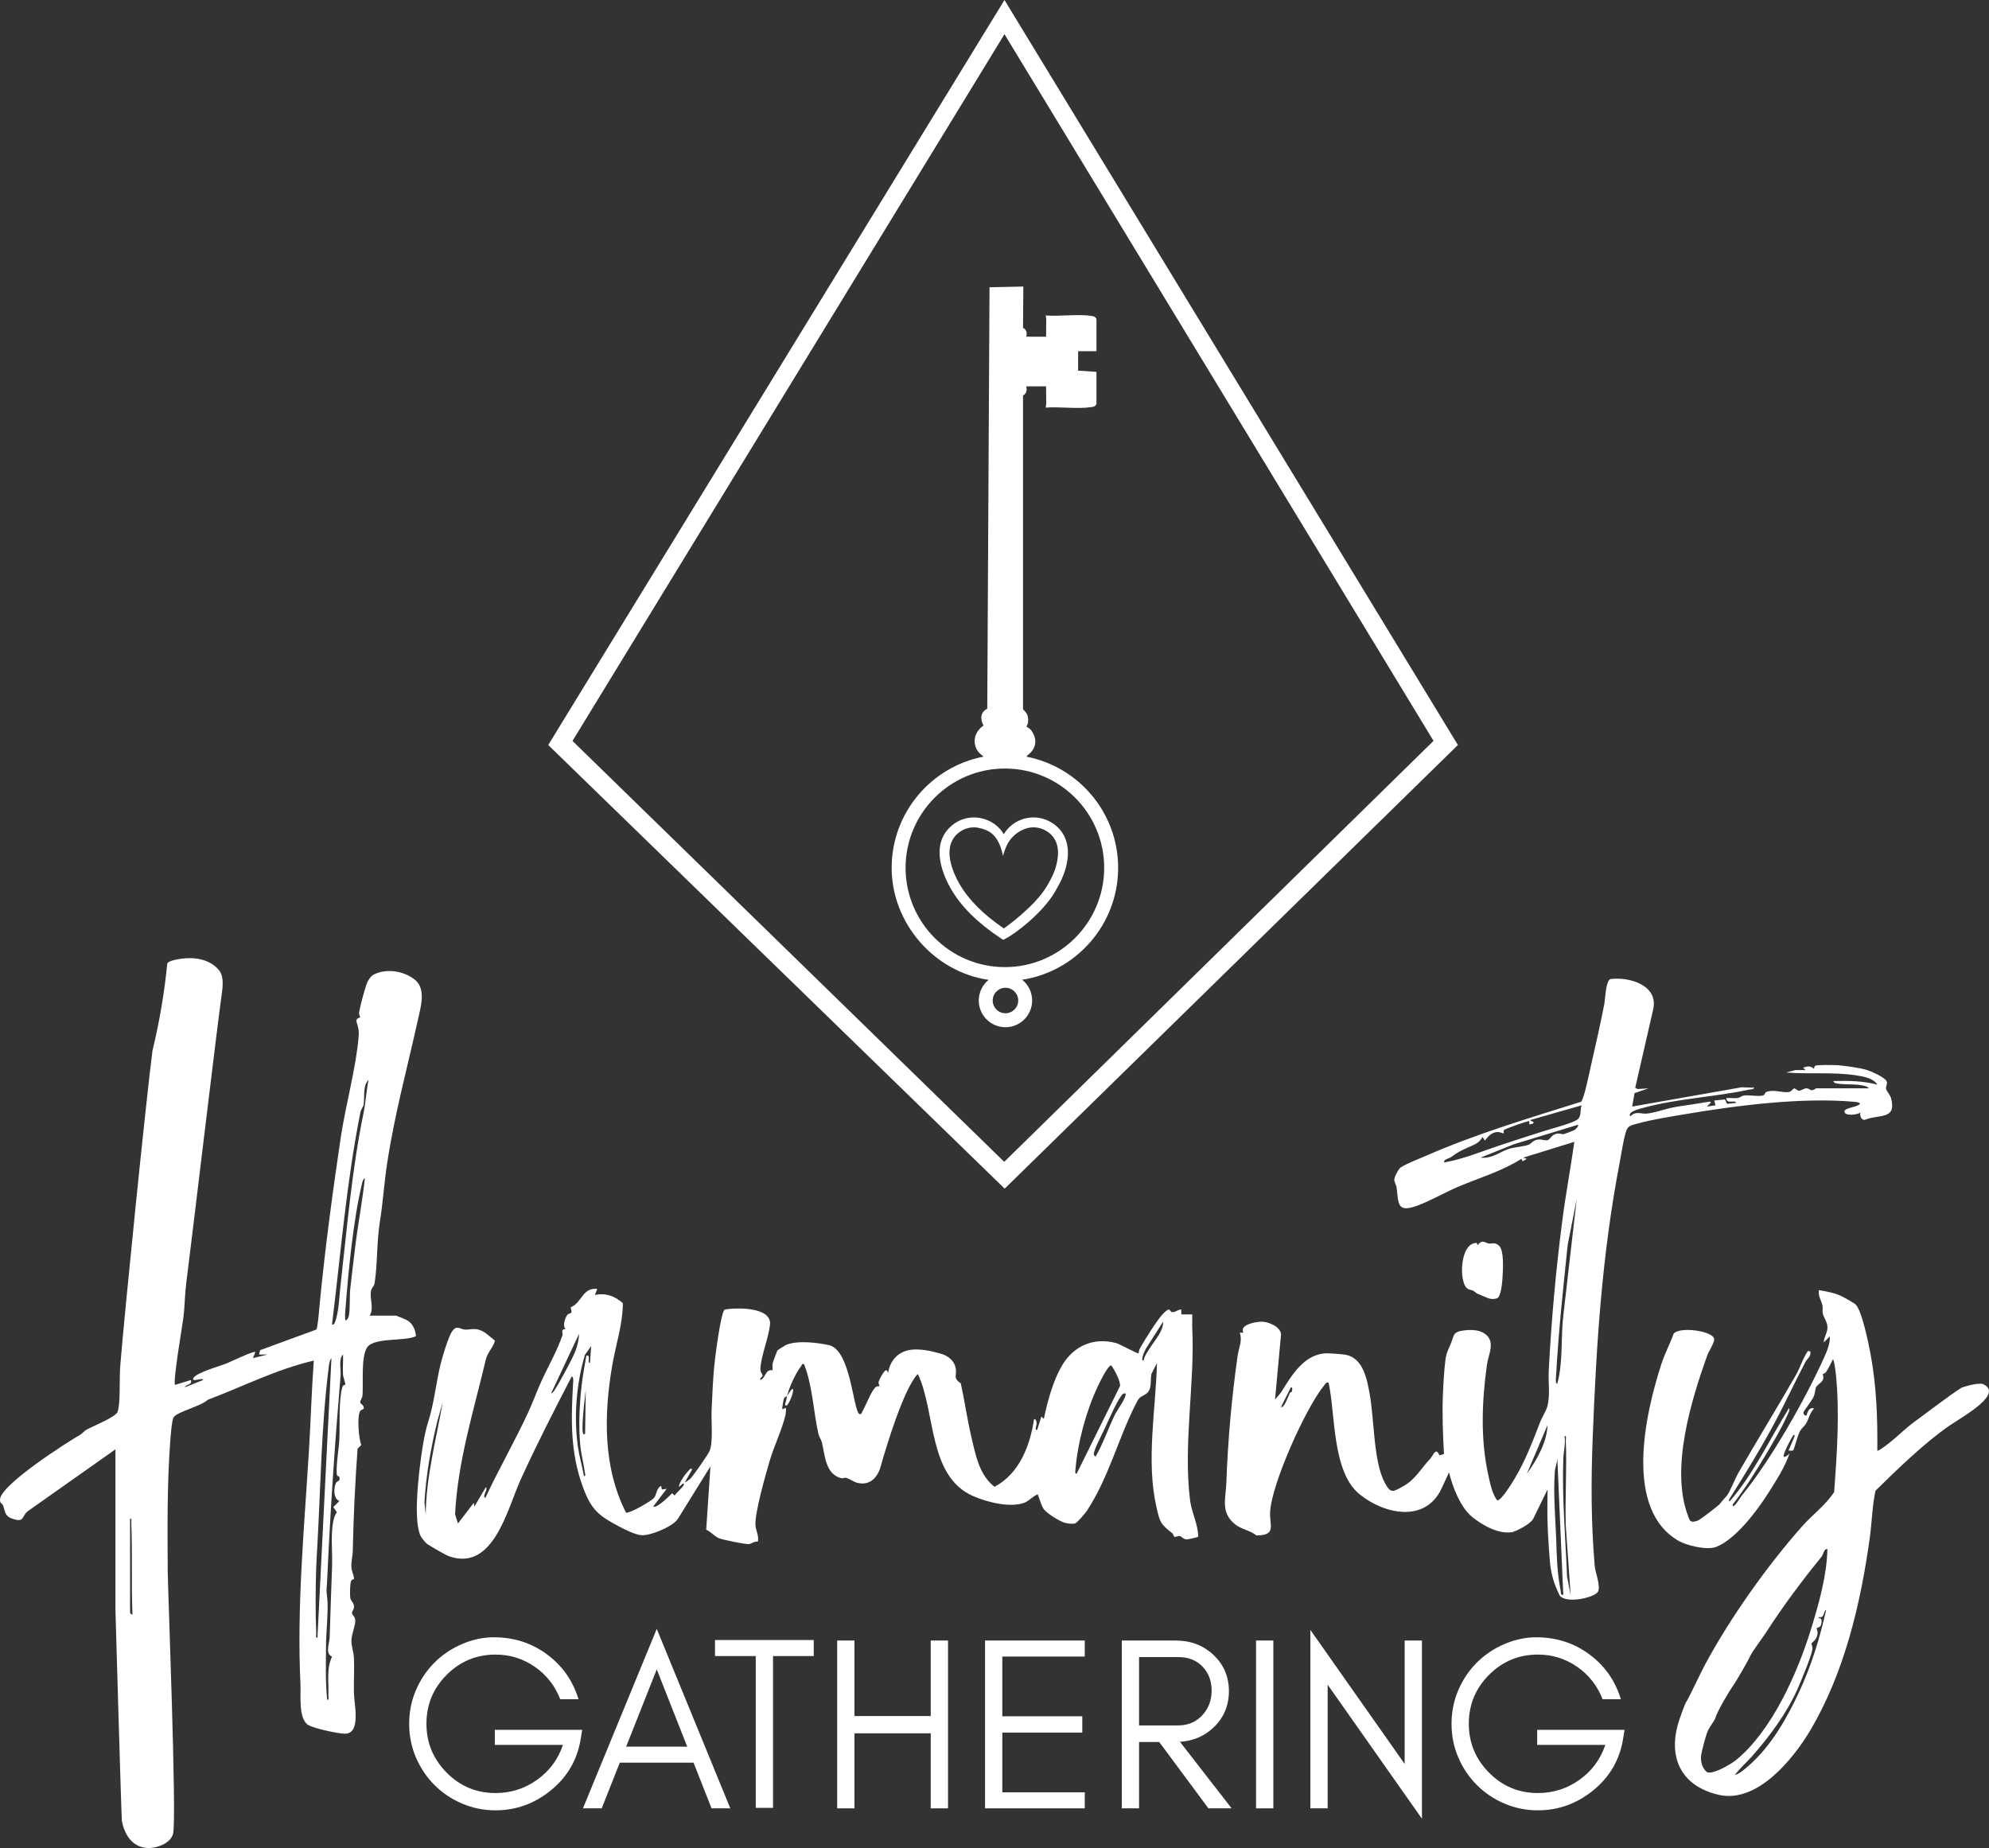 <?xml version="1.0" encoding="UTF-8"?>
<svg id="Layer_1" data-name="Layer 1" xmlns="http://www.w3.org/2000/svg" viewBox="0 0 2766.1 2570.31">
  <rect x="0" y="0" width="2766.1" height="2570.31" fill="#333333" stroke="none"/>
  <defs>
    <style>
      .cls-1 {
        fill: #fff;
      }
    </style>
  </defs>
  <g>
    <path class="cls-1" d="M1396.93,0l-634.5,1036.18,634.78,617.04,630.28-617.04L1396.93,0ZM1396.6,1615.93l-600.44-585.43L1396.93,47.56l596.67,982.87-597.01,585.49Z"/>
    <path class="cls-1" d="M1554.99,1206.98c0-76.46-54.79-140.34-127.16-154.52l.23-1.27c11.43-8.14,16.21-20.22,6.62-34.69-2.27-3.43-7.37-5.95-7.37-5.95,0,0,4.27-4.46,1.8-15.07-.96-4.12-6.4-8.88-6.4-8.88v-436.58s7.17-2.85,4.44-12.66l27.61-.04.28,24.07-.81,5.55c18.64-1.53,45.17,2.19,63.29-.69,3.09-.5,5.46-.36,7.32-4.46v-44.58l-25.52-1.66.03-27.12,25.5.02v-44.59c-1.86-4.1-4.23-3.97-7.32-4.46-18.12-2.88-44.54.9-63.18-.62l.7,5.48-.28,24.06-27.61-.04c2.73-9.82-4.43-12.25-4.43-12.25l.41-57.49-47.01,1.01-3.15,586.22c-14.82,7.22-5.2,23.39-5.2,23.39,0,0-11.98,7.17-12.31,20.99-.28,12.1,7.19,18.39,12.48,22.19-72.75,13.88-127.93,77.93-127.93,154.66s58.68,144.8,134.81,155.83c-8.33,6.81-13.66,17.16-13.66,28.74,0,20.47,16.65,37.12,37.12,37.12s37.12-16.65,37.12-37.12c0-11.68-5.43-22.11-13.89-28.91,75.48-11.6,133.47-76.98,133.47-155.66ZM1398.29,1409.28c-9.78,0-17.74-7.95-17.74-17.73s7.96-17.74,17.74-17.74,17.74,7.96,17.74,17.74-7.96,17.73-17.74,17.73ZM1397.5,1345.08c-76.15,0-138.1-61.95-138.1-138.1s61.95-138.09,138.1-138.09,138.1,61.95,138.1,138.09-61.95,138.1-138.1,138.1Z"/>
    <path class="cls-1" d="M1464.06,1145.09c-13.29-8.78-29.33-10.59-44.04-4.97-10.26,3.92-18.58,10.97-24.04,20.1-5.74-9.7-14.95-17.12-26.36-20.84-16.78-5.47-34.58-1.63-47.61,10.28-29.25,26.73-9.49,69.37.36,86.47,14.3,24.79,36.97,47.3,69.33,68.8l3.42,2.21s9.59-3.66,30.03-20.4c18.01-14.78,33.67-32.04,41.9-46.18,8.41-14.44,13.84-25.67,16.69-40.34,4.68-24.09-2.32-43.67-19.69-55.13ZM1470.26,1197.6c-2.19,11.26-5.87,20.85-15.07,36.05-15.71,25.96-53.71,54.06-59.15,57.63-28.8-19.62-49.02-39.93-61.75-62.01-8.2-14.22-24.89-49.45-3-69.46,6.53-5.97,14.74-9.11,23.19-9.11,3.62,0,7.24.74,10.89,1.75,14.14,3.91,19.33,11.13,24.06,20.6,3.36,6.72,5.41,17.36,5.41,17.36,0,0,3.16-12.17,7.89-19.39,4.67-7.12,11.74-14.06,22.2-18.06,10.51-4,22.01-2.69,31.56,3.61,15.92,10.5,16.27,28.12,13.77,41.04Z"/>
  </g>
  <g>
    <path class="cls-1" d="M592.06,2107.1c.43-53.42,14.59-105.04,23.69-157.22l-7.62,27.02c-8.96,37.03-15.65,74.21-17.81,112.38l1.74,17.82ZM1565.02,1938.03c-3.43-.58-4.82,2.18-6.48,4.5-6.73,9.39-16.71,32.43-22.04,43.92-3.84,8.27-12.8,25.11-14.75,32.71-.84,3.25-1.19,4.55,1.83,6.78,10.94-18.88,17.69-39.55,27.23-59.01,2.27-4.64,17.29-25.32,14.21-28.9M813.73,1993.81l.86-60.87c-1.61,14.71-3.56,29.94-4.3,44.75-.2,3.95-.41,9.87.06,13.63.32,2.46,1.3,5.24,3.38,2.49M1497.32,2049.61l60.2-121.69c1.35-6.32-7.94-23.2-11.97-28.77-4.6-1.08-16.95,25.04-19.2,29.82-15.85,33.69-27.74,77.62-30.68,114.77-.14,1.86-1.25,6.3,1.65,5.87M820.49,1895.75l1.69-23.66-8.75,12.36c-11.96,40.15-15.68,86.92-9.58,128.54,1.97,13.42,5.93,26.64,8.22,39.99,3.09.38,1.46-3.6,1.22-5.44-1.66-12.52-5.09-25-6.3-37.68-2.52-26.34-1.2-54.81,1.69-81.13,1.59-14.42,4.23-28.87,6.77-43.13,7.13-1.75.35,9.01,5.04,10.14M766.38,1938.03c2.16-.47,3.6-2.78,4.78-4.51,6.5-9.52,25.49-44.65,29.37-55.19,2.6-7.04,4.61-15.59,4.74-23.14l-38.89,82.84ZM1599.49,1874.38c4.46-7.11,11.26-14.96,14.91-23.13,1.85-4.15,3.48-8.29,3.07-12.96l-24,37.7c-1.68,3.51-3.52,7.04-4.36,10.87-.38,1.68-1.7,5.95,1.28,5.51,1.19-6.65,5.51-12.28,9.1-17.99M1094.63,1941.41c-.59.82-3.32,1.35-4.19,3.37-1.02,2.36-2.07,9.63-2.52,12.77-.78,5.46,4.11-.48,5.01.77.27,3.48.04,6.83-.73,10.24-4.35,19.24-16.17,43.56-22.09,64.15-5.47,19-20.66,71.63-19.46,88.72.51,7.4,5.1,14.83,3.3,22.79-4.74-1.07-9.01,3.15-12.69,3.4-5.08.35-35.27-5.97-40.92-8.01-5.97-2.16-11.87-9.37-18.22-12.12l5.9-88.03-45.65,73.57c-7.73,10.69-38.55,23.39-50.8,22.13-8.68-.89-22.56-7.75-30.47-11.97-28.82-15.38-38.77-23.26-50.3-54.57-17.7-48.08-16.76-93.04-13.89-143.2.13-2.25,1.21-10.57-1.75-11.06-24.71,47.6-49.2,95.38-71.39,144.25-18.17,40.04-37.46,127.17-98.78,106.05-5.86-2.02-24.69-13.22-30.43-16.94-2.78-1.79-8.55-8.94-9.93-12.06-8.94-20.31-3.59-71.89-.78-95.12,2.4-19.83,5.97-45.5,11.57-62.82,8.58-26.51,10.93-55.16,17.72-82.05,2.42-9.62,10.43-36.32,15.46-43.72,6.76-9.96,11.09-3.01,18.4-2.68,5.29.24,10.08-1.54,16.58-.44,9.57,1.62,17.44,10.11,24.8,15.82-2.48,9.37-10.43,16.48-12.66,25.94-16.8,71.14-39.13,141.68-42.83,215.46l4,12.87,22-28.74.87,5.09,16.07-27.04c3.32,3.83-5.94,12.5-.87,15.19,18.47-39.77,40.51-77.97,59.01-117.73,6.95-14.93,12.49-30.42,19.18-45.08,9.83-21.51,21.61-41.58,29.09-63.68,1.03-3.02-3.24-8.01,4.42-8.55-4.41-3.56-1.21-14.01,1.28-18.12,4.11-6.8,9.27.39,5.67-12.03,15.78-6.04,16.18-27.93,37.04-25.59l-3.37,8.44c15.03-3.23,27.46,1.39,38.93,11.35-.09,29.49-9.77,57.68-14.72,86.41-11.78,68.38-13.02,141.93,19.15,205.03,5.53,1.13,34.72-15.87,38.77-20.36,3.93-4.35,3.03-13.37,10.09-16.96l.85,5.09,6.74-.88-18.6,24.51c4.35,3.34,22.95-14.84,26.25-18.57l3.36,3.36c2.36-3.54,11.36-11.49,12.69-14.38.33-.74.43-2.78-.83-2.51l-5.91,5.06c.62-6.87,8.68-17.71,13.55-22.79,1.26-1.32,3.35-4.43,5.03-1.73l-10.12,17.76c.51.56,6.47-3.8,7.67-4.99,4.06-4.03,25.25-34.34,26.93-39.03,4.84-13.5,1.8-41.4,2.54-56.65.94-19.52,1.72-39.52,3.47-59.09.93-10.38,9.23-77.73,14.79-80.31,15.95-2.97,65.52-3.89,62.96,20.93-1.85,17.88-12.55,43.73-13.39,61.35-.25,5.26,3.36,7.75,3.06,9.56-.33,2.02-4.14,3.06-3.12,6.21,8.16-3.44,6.45-15.41,16.85-13.59.25-3.49-.34-7.07.45-10.55.34-1.56,5.82-16.07,6.34-16.94.35-.59,10.6-7.13,11.48-7.52,15.87-7,43.05-3.65,60.1-.05,30.87,6.51,33.65,91.58,42.7,95.98,2.64,1.28,4-3.95,4.78-5.28,4.63-7.9,12.23-28.59,18.23-32.64,1.57-1.06,4.74-.79,4.92-.97.2-.2-1.76-3.21-1.42-5.49.38-2.57,8.38-18.97,11.54-16.46l1.68,3.36c2.73-16.9,14.06-29.69,31.47-31.97,13.61-1.78,28.86,1.76,41.74,5.35,11.02,3.08,20.16,10.77,21.17,22.83.76,9.11-3.97,10.92,6.76,18.58,5.46,24.77,8.93,50.19,14.77,74.85,5.81,24.57,10.88,52.68,32.15,68.9,34.92-18.47,49.32-57.46,55.03-94.28,2.97.61,3.28,3.41,3.5,5.93.28,3.34-3.47,9.88.69,9.3l5.96-18.6,3.34,3.36c5.04-24.26,12.91-53.62,25.68-74.96,16.13-26.94,44.24-39.2,75.57-30.41,4.7,1.32,29.48,15.26,30.74,14.08-.11-2.68.69-5.03,1.97-7.35,6.21-11.27,23.5-38.98,31.85-47.64,11.17-11.58,8.66-2.47,12.67-2.29,5.46.23,7.67-3.91,12.73-3.58v6.74s15.25,0,15.25,0c.18,6.45-.31,12.97,0,19.43,3.67,76.73-12.66,159.84-3.18,238.2,2.23,18.41,11.29,33.63,11.4,51.56-.45.69-14,3.75-15.94,3.69-5-.16-7.02-4.39-10.26-4.72-2.19-.22-5.42,2.07-7.15,1.06-.58-.34-1.07-3.65-2.7-4.92-16.54-12.89-17.33-15.6-22.16-37.1-14.31-63.64-.84-134.9.89-199.55l-7.7,15.11c-1.89,9.01,1.37,22.2-7.65,27.86-9.95,6.25-8.77,3.45-14.89,15.56-23.95,47.41-37.14,101.35-67.47,147.31-2.29,3.46-13.61,16.72-16.52,17.3-3.61.73-9.12.16-12.79-.69-7.87-1.81-25.21-12.85-30.1-18.95-3.81-4.74-6.23-15.06-8.71-20.91-6.75,2.35-11.91,9.07-18.1,11.49-19.85,7.75-52.38-.63-71.53-8.99-63.36-27.63-52-117.17-77.03-169.85-3.06,2.7-5.16,6.18-7.28,9.6-21.07,34.18-44.23,118.17-44.23,118.17-4.25,15.67-14.56,27.75-32.38,23.64-4.83-1.11-11.2-5.7-16.26-7.13-1.62-.45-4.19,1.13-6.03.68-22.73-5.47-22.76-31.7-27.46-50.35-.89-3.53-3.77-7.14-4.86-12.04-6.98-31.57-7.83-65.39-19.73-96.12-3.9-.98-2.78.78-3.85,2.13-7.75,9.83-16.83,29.6-19.82,41.82,2.49-3.44,4.42-7.23,7.63-10.13,3.22,3.56-5.81,23.31-8.47,23.63-3.89.45-.93-4.82-.75-5.81.45-2.41,1.02-5.34,1.59-7.69"/>
    <path class="cls-1" d="M180.89,2112.18v131.03c0,.29,2.28,2.66,3.37,2.54-1.81-42.41.09-85.27-1.67-127.67-.09-2.08,1.28-6.28-1.7-5.9M441.46,2277.86l19.48-388.83c-3.05,3.34-3.46,10.09-4.02,14.55-9.97,79.56-11.11,164.91-15.42,243.28-.62,11.11-1.42,22.76-1.78,33.72-.95,29.09-1.13,62.37.06,91.39.08,2.06-1.28,6.29,1.68,5.89M480.11,1925.87c.71-1.56-2.83-10.44-3.07-14.06-.62-9.23.42-18.65-.04-27.89-6.41,6.16-2.62,20.41-3.39,29.57-7.97,94.78-14.39,189.14-18.62,284.04-.58,13.11-1.74,11.69.12,25.29,1.87,13.63-1.67,48.86-1.72,65.97-.08,25.12-1.05,50.38,1.64,75.3,2.95.4,1.59-3.83,1.68-5.89.75-17.97-2.99-37.76,5.09-54.08-10.08-4.14-3.58-18.22-3.33-27.02.94-34.16,2.27-65.98,3.38-99.75.5-15.03-1.06-30.92-.14-45.79.6-9.61,1.44-20.55,6.69-28.44l-4.93-6.97,8.44-8.5c-8.41-3.12-8.06-18.32-4.68-25.04,1.63-3.24,6.56-2.02,4.68-8.49-.38-1.33-3.32-.49-3.55-3.59-1.09-14.66,2.84-34.16,3.56-49.11.98-20.45-1.22-53.2,4.12-72.02.95-3.38,3.91-3.19,4.06-3.52M480.42,1836.58c3.16-1.02,4.48-4.78,4.95-7.71,1.65-10.4.56-25.53,1.82-37.07,2.14-19.57,4.41-38.27,6.76-57.48,3.91-31.88,10.04-63.6,13.5-95.54-2.86.74-3.96,7.26-4.56,9.79-11.69,49.19-18.54,120.83-22.44,171.99-.4,5.3-1.1,10.78-.03,16.03M461.79,1841.65c4.35,5.16,7.96-18.03,8.22-19.66,1.75-11.18,2.29-23.08,3.49-33.63,9.07-79.68,15.83-161.31,31.79-238.83,3.25-15.81,4.14-31.9,7.23-47.71-8.46,8.5-5.05,24.47-6.84,34.57-.59,3.36-3.64,6.36-4.5,10.71-19.33,97.1-27.28,196.33-39.39,294.55M514.24,1829.82h36.38c.84,0,13.79,5.36,15.58,6.41,7.83,4.6,11.78,13.49,12.22,22.21-15.41,7.52-58.57,1.23-67.96,15.78-8.72,13.51-4.97,49.82-6.32,66.39-.31,3.76-3.55,8.11-3.2,9.85.47,2.35,5.73,3.97,4.96,8.56-1.25,1.68-3.8,1.68-5.03,3.63-4.5,7.09-2.13,38.03,1.6,47.08l-5.2,5.16c-3.44,47.48-5.7,94.67-6.65,142.15-.16,7.7-2.62,14.92-1.83,23.67.45,4.92,3.86,12.14,3.54,14.92-.14,1.21-3.17,1.06-4.02,3.1-1.68,4.06-1.93,19.57-1.08,24.1.8,4.26,5.16,6.41,5.12,11.91-.03,3.73-2.93,6.58-2.93,8.46,0,2.51,4.34,5.29,4.65,10.11.49,7.56-5.36,19.42-5.37,28.77,0,7.56,3.2,16.31,3.52,23.68.69,16.3-.35,32.77-.05,49.08.27,14.35,10.35,56.54-12.39,56.45-9.62-.04-42.3-7.17-50.77-11.93-14.34-8.07-10.45-41.81-11.15-56.49-5.18-108.38,5.14-216.43,11.75-324.57,2.57-41.95,3.72-84.03,6.78-125.94-51.5,11.9-98.5,36.06-147.6,54.56-8.27,8.47-41.75,16.53-47.11,23.93-2.88,3.98-4.44,27.26-4.94,33.96-4.35,58.27-3.9,122.3-3.47,180.96.19,25.46,12.6,339.85,7.52,364.17-2.96,14.18-24.25,21.45-37.32,20.2-20.14-1.94-30.25-18.85-33.94-37.11-.66-3.3-8.96-290.58-8.96-293.24v-224.03l-121.41,85.69c-9.84,7.36-4.46,16.04-20.14,11.41-12.63-3.73-11.34-9.46-14.77-19.04-.98-2.73-5.08-2.91-4.13-9.24,3.17-21.25,95.13-79.89,110.89-88.74,3.6-2.03,5.81-5.46,9.45-7.46,8.77-4.82,40.06-17.33,43.04-24.63.96-2.35,1.85-8.59,2.11-11.42,1.54-17.09.29-36.33,1.74-54.06,6.01-73.86,35.26-363.25,44.66-436.81,9.65-39.8,16.59-80.34,20.63-121.41,1.94-3.95,14.33-5.9,18.84-6.54,18.64-2.68,38.98.07,52.34,14.93,8.68,9.65,5.66,26.01,4.03,38.01-8.22,60.65-41.05,337.18-48.9,398.75-1.99,15.57-1.9,31.33-3.84,46.88-1.47,11.78-15.03,90.3-11.62,94.05l21.98-6.74c2.08,7.22-6.39,5.38-8.44,10.12l25.36-10.15c-.2-4.23-16.14,3.92-13.51-2.49,3.01-7.34,37.16-16.99,45.64-20.34,5.44-2.14,38.42-18.17,40.63-16.02l-3.38,8.43,20.29-5.08h-11.82s1.54-6.04,1.54-6.04l78-28.59c2.23-1.89,4.54-32.93,5.13-38.99,7.33-74.84,17.72-152.71,28.94-227.93,6.59-44.21,21.6-98.41,24.91-140.78.73-9.31-.72-13.15-3.3-21.75.63-4.34,5.1-3.6,5.25-5.25.11-1.21-1.77-3.6-1.35-6.17,1.59-9.67,7.35-30.81,10.63-40.15,1.44-4.08,5.57-10.56,9.43-12.57,17.62-9.18,41.91-5.4,57.29,6.76,16.36,12.93,8.36,38.49,4.37,56.54-14.77,66.72-32.29,130.69-42.68,199.13-4.19,27.56-5.65,53.21-10.11,81.2-4.54,28.48-3.18,60.06-7.39,85.61-.74,4.48-4.21,6.54-4.92,10.3-2.22,11.65,4.51,23.69-1.76,34.59"/>
    <path class="cls-1" d="M2173.74,2211.16l-8-183.51c-.04,6.76-2.97,12.6-3.46,19.37-2.16,29.99.63,61.48,1.82,91.29,1.17,29.54.98,45.86,6.47,75.19.51,2.75-.84,4.95,3.59,4.56M2184.32,2218.69l-6.82-97.14c-1.08-39.38,1.68-79.09.06-118.44-.08-2.06,1.28-6.28-1.67-5.89,1.49,10.48-1.42,21.32-1.78,31.2-1.98,54.91,3.01,109.33,5.16,164.05l5.05,26.21ZM2123.43,2049.62c13.87-18.87,28-44.05,28.74-67.62l-28.74,67.62ZM1796.3,1935.88c.72-1.53,2.01-6.63-1.12-6.28l-13.55,27.03c3.47,3.73,11.27-17.44,11.99-18.96.58-1.22,2.49-1.37,2.68-1.79M2165.7,1924.49c8.51-30.8,4.55-63.72,8.48-95.5l18.59-161.47-12.6,64c-6.27,60.62-12.93,121.95-16.23,183.6-.1,1.98-1.18,9.38,1.76,9.37M2194.48,1564.38l-88.87,27-46.48,18.63c14.75,2.07,26.27-7.52,38.14-11.74,8.12-2.9,20.18-3.27,27.93-5.91,4.41-1.5,6.6-6.35,13.04-7.35,5.51-.86,9.78,1.72,14.05.7,3.38-.8,5.41-7.19,11.73-8.75,5.22-1.28,7.76.87,10.75.45.77-.11,13.45-4.98,14.53-5.54,1.75-.92,6.84-5.99,5.19-7.48M2008.36,1616.78c26.64-4.6,52.54-15.52,78.28-24.06,20-6.63,39.85-13.04,60.07-19.44,10.98-3.47,37.15-10.33,45.61-15.28,7.72-4.52,4.63-13.26,7.22-20.67l-71.04,20.31c-.89,2.38,6.78,1.44,3.36,5.04-.18.19-4.24,1.5-5.07.87v-4.23c-1.58-.89-31.77,10.24-34.41,11.77-2.28,1.31-.67,4.61-1.13,5.13-.48.56-5.67-1.75-7.67-1.79-8.47-.14-13.9,5.7-18.55,11.92l-3.36-5.05c-4.73,9.13-11.98,10.87-20.66,14.86-9.95,4.58-13.32,6.16-22.61,12.91-3.56,2.59-10.76,2.92-10.04,7.71M2292.62,1513.67l-19.49,6.71-3.32,18.67,152.48-26.86,17.55.62c-1.85,2.89-4.79,2.09-7.48,2.67-47.95,10.41-101,12.42-148.54,25.73-3.31.93-21.18,5.26-16.55,11.34,7.75-7.7,14.53-3.1,22.35-3.71,10.84-.84,24.08-5.76,34.4-8.03,12.62-2.79,25.66-3.86,39.31-6.38,4.23-.78,8.89-1.51,13.15-2.1,6.93-.96-1.67,5.05-2.62,6.68l11.85-1.69-1.71-6.73,15.02-1.46,2.66,6.12,12.77-1.32c-.84-3.47-7.45-.93-10.7-1.96-2.23-.71-3.28-2.46-2.82-4.78,5.18-.41,10.89.67,15.98-.09,2.65-.4,4.68-2.86,8.46-3.38,7.58-1.07,18.3,1.5,25.53.13,4.08-.78,3.23-4.25,5.46-5.07,11.36-4.22,22.91,1.7,31.67-.06,3.87-.78,5.44-4.66,7.03-4.91,1.99-.32,3.91,2.97,6.5,3.15,3.06.21,7.02-3.23,10.39-3.31,5.27-.12,6.42,6.05,13.43.06l73.51-.06c-1.87-3.41-10.79-4.35-14.58-4.85-7.11-.95-27.7-.22-32.82-2.72-.78-.38-2.14-2.2-1.67-2.54,20.54-.51,40.98-.35,60.91,5.03-5.46-9.33-20.09-11.51-30.07-13.05-30.76-4.74-65.48-1.3-96.83-3.86l12.71-3.35,14.35-.03-3.36-3.34c6.12-2.14,10.12-2.97,15.18,1.67.11-1.38.54-3.51,1.65-4.24,2.48-1.62,26.31-1.16,31.37-.82,9.93.67,29.9,3.53,39.41,6.27,6.23,1.79,27.38,10.76,28.91,16.91.83,3.35-1.61,6.33-1.18,9.43.45,3.18,5.7,8.29,7.02,13.32,8.11,30.71-17.33,21.81-36.86,30.15-5.25-.49-6.41-5.7-5.99-10.17-4.04,3.01-20.6,5-21.98-.86-1.41-6,18.08-6.59,21.16-10.96,2.37-2.29-6.39-3.14-6.98-3.19-73.21-6.62-163.45,4.99-236.16,17.24-19.74,3.32-46.25,7.51-65.04,12.78-4.92,1.38-12.03,2.51-14.93,7.06-4.08,6.39-8.7,37.32-10.55,46.94-24.84,129.32-32.62,253.96-37.69,385.03-2.31,59.52-2.13,117.16,2.88,176.59.7,8.28,8.32,27.39,4.71,35.38-3.61,7.99-42.08,17.44-53.05,6.27-.65-.67-6.8-14.99-7.48-17.04-6.33-18.95-6.47-29.8-7.89-49.64-2.46-34.13-2.33-47.21-1.86-81.46l-20.28,41.43c-6.69,9.42-26.86,17.51-28.26,17.79-18.96,3.63-42.08-9.36-56.4-21.14-16.59-13.65-26.93-41.35-32.12-61.75l-10.47,22.48c-22.46,48.05-79.6,35.68-113.84,7.9-38.57-31.3-33.39-110.81-43.2-155.5-3.57-.64-4.67,2.31-6.47,4.51-25.41,31.02-72.71,136.33-74.8,175.48-1.02,19.02,9.35,32.54-19,32.77-9.12-7.37-20.95-8.33-30.02-15.77-20.13-16.5-12.64-35.38-11.85-57.52,2.13-59.28,7.37-118.29,15.74-177.02,1.58-11.11,6.92-20.34,2.88-31.77h5.1c-5.95-11.25,16.99-14.98,24.61-15.27,9.1-.34,27.27,6.58,27.71,17.9l-8.33,90.35,8.18-9.56c14.68-23.72,32.43-54.2,63.72-54.68,4.67-.07,22.48,1.21,26.68,2.07,24.05,4.94,29.18,33.8,32.85,53.41,6.72,35.85,5.24,94.53,21.08,124.34,8.44,15.9,11.58,12.96,26.27,4.76,16.35-9.13,23.9-23.98,36.75-37.66,4.71-5.01,7.96-17.21,13.08-5.07l6.34-1.72c-1.46-27.02-2.6-54.68-1.54-81.86.58-14.74,1.73-34.35,3.53-48.87,1.18-9.45,3.6-13.88,7.05-21.71,5.52-12.54,2.14-17.55,19.29-19.61,8.72-1.04,20.09-.89,27.65,4.13,16.65,11.04,5.95,27.93,3.71,44.11-6.98,50.34-9.11,103.23,1.98,153.1,2.55,11.47,5.25,25.81,12.29,35.14,5.28,1.07,20.92-24.61,24.08-29.87,15.17-25.2,25.58-52.81,35.76-79.23,2.88-7.48,8.05-14.44,10.07-22.07,4.01-15.19.99-33.15,1.81-48.92,3.61-69.99,9.92-139.82,18.9-209.36,4.7-36.5,11.63-72.82,16.7-109.25l-71.06,21.98,5.06,1.68-5.92,3.44-1.67-3.46c-26.72,17.07-58.71,26.44-88.03,38.86-18.37,7.79-38.18,19.45-56.69,26.21-28.57,10.44-25.93-2.6-28.87-25.21-.47-3.65-3.07-7.19-3.21-10.44-.16-3.97,5.74-15.43,9.18-17.67,7.61-4.95,25.66-11.92,34.82-15.93,69.81-30.59,143.17-52.32,215.78-75.21,4.25-4.09,11.46-40.46,13.46-49.1,6.65-28.68,13.37-58.7,18.98-87.55,1.09-5.6,1.84-31.75,8.31-33.97,26.19-3.41,67.37,8.37,59.44,42.49l-24.89,108.64,3.4,1.84,15.11-1.02Z"/>
    <path class="cls-1" d="M2412.77,2468.91c6.52-2.17,13.48-8.16,18.63-12.64,31.75-27.64,53.86-66.66,71.34-104.55,16.61-36.01,28.33-74.05,36.91-112.73-4.74,3.16-1.46,11.36-10.13,10.16v1.64c4.76-1.08,4.14,5.56,3.05,9.01-1.29,4.06-5.9,4.09-6.31,4.71-.21.31,1.85,4.31,1.54,7.22-1.01,9.38-8.42,13.05-8.48,13.89-.13,2.01,1.87,4.19,1.06,9.18-1.48,9.14-15.9,43.9-20.44,54.11-15.21,34.18-39.7,67.11-64.25,94.73-7.51,8.46-16.48,15.81-22.92,25.26M2541.36,2154.46c-4.95-.56-5.26,7.15-8.42,11.03-27.59,33.93-53.95,69.28-77.21,105.44-3.69,5.73-19.13,26.73-21.18,31.25-3.73,8.24-20.19,36.78-25.42,43.92-3.64,4.97-20.64,33.24-23.8,43.86-1.02,3.44-8.8,12.93-11.1,19.34-2.56,7.12-7.48,25-8.48,32.18-1.12,8.04,1.52,18.27,8.15,23.26,8.26,3.76,33.41-11.05,40.58-16.92,49.75-40.77,85.25-120.7,104.04-181.78,10.87-35.33,22.09-74.71,22.84-111.57M2757.01,1924.72c31.08,13.06-25.89,44.58-45.4,57.77-33.58,22.72-74.58,62.48-103.38,90.83-4.6,21.35-4.89,43.33-7.85,64.85-12.6,91.56-35.24,188.36-83.02,268.72-24.15,40.61-74.28,101.92-127.65,89.32-50.29-11.86-70-49.79-55.99-98.67,1.57-5.46,8.99-27.34,11.51-30.77,3.11-4.23,18.96-38.58,26.06-51.74,35.14-65.19,85.57-136.28,134.6-191.82,14.49-16.42,32.91-29.59,44.89-48.13,3.89-52.7,7.81-110.59,2.42-163.24-.34-3.32-2.42-21.16-4.21-21.16-3.01,5.95-5.76,12.01-9.55,17.58-1.28,1.89-4.37,2.65-4.54,2.96-.25.46,1.83,3.72.18,7.72-1.73,4.2-8.09,7.32-9.59,10.59-1.08,2.36-1.08,8.38-3.52,13.65-2.1,4.52-13.57,19.48-13.89,21.01-.38,1.79,1.37,5.64,4.5,4.27.6-4.72,4.43-12.33,10.17-9.3-5.99,6.03-7.12,14.03-11.18,20.95-2.04,3.49-5.7,5.84-8.32,10.3-3.1,5.26-8.24,26.05-9.54,26.79-1.65.95-4.45.08-6.47.3l8.42-19.48c.4-4.92-2.02-1.42-3.1.29-3.03,4.8-10.85,20.26-11.91,25.32-1.36,6.52,7.58-.77,8.26-2.75-6.29,19.08-18.82,38.47-29.73,55.66-15.41,24.26-44.89,64.01-72.28,74.86-13.86,5.49-42.47-2.84-50.8-7.4-79.11-43.19-47.88-179.03-25.29-247.84,4.75-14.47,11.55-26.71,16.58-40.91,7.26-10.82,55.93-4.3,56.54,7.46.27,5.06-7.61,16.74-9.66,22.48-22.68,63.28-51.66,158.26-26.56,223.58,1.18,3.06,1.96,7.05,5.58,7.61,2.98.21,5.84-.64,8.55-1.82,3.22-1.41,29.1-21.23,30.19-23.11,1.17-2,6.85-8.03,9.72-11.42,3.58-4.23,11.6-24.21,15.82-31.54,26.25-45.64,54.08-90.73,80.17-136.31,6.04-10.54,9.41-23.2,16.6-33.31l3.37.85c.89,7.61-4.34,9.58-7.11,14.87-15.72,30-29.9,61.12-46.16,90.83-18.76,34.25-39.28,67.58-60.09,100.59l.82,2.5c33.94-39.08,55.6-86.59,82.93-130.17,1.54,3.43-1.94,8.68-3.35,11.87-7.56,17.18-19.7,37.12-29.36,53.51-14.03,23.8-28.96,47.24-45.96,69.06l.82,2.5c5.88-4.22,8.46-10.86,12.73-16.09,39.39-48.26,87.48-132.6,113.63-190.72,4.1-9.12,8.68-19.84,8.14-29.89l-8.42,8.46c.1-7.4,5.25-13.57,5.11-21.05-.14-7.83-5.21-13.25-6.45-19.05-.82-3.81.26-7.96-.51-11.33-1.72-7.46-6.37-13.23-4.92-21.26,10.55,2,20.42,3.36,30.23,7.82,3.65,1.66,17.88,9.55,20.41,11.73,9.09,7.81,18.69,56.08,21.28,70.03,8.18,43.95,9.74,88.89,9.3,133.58,1.28,1.47,14.08-8.67,16.02-10.19,12.29-9.57,23.2-20.87,35.89-30.07,18.67-13.54,46.2-35.08,65.59-47.43,0,0,19.13-6.67,28.75-5.08"/>
    <path class="cls-1" d="M2053.74,1728.8l1.14,2.96c6.89-8.78,10.42-2.93,15.55-2.25,5.32.71,7.76-2.47,14.18,2.99,7.34,6.25,5.62,33.82,4.96,44.04-.39,6.05-1.82,27.42-7.92,29.27-8.89,2.7-13.71-1.2-20.8-3.92-9.19-3.52-5.59-2.38-11.97-6.63-2.2-1.47-5.37-.88-8.51-3.34-11.97-9.37-9.91-64.13,13.38-63.13"/>
  </g>
  <g>
    <path class="cls-1" d="M807.28,2420.37c-5.04,28.39-18.9,51.74-41.6,70.04-22.69,18.3-48.19,27.45-76.49,27.45-16.48,0-32.04-3.15-46.69-9.44-14.65-6.29-27.41-14.87-38.28-25.75-10.87-10.87-19.45-23.63-25.75-38.28-6.29-14.65-9.44-30.27-9.44-46.86s3.15-32.21,9.44-46.86c6.29-14.65,14.88-27.41,25.75-38.28,10.87-10.87,23.63-19.45,38.28-25.75,14.65-6.29,29.41-9.44,44.28-9.44,27.95,0,52.6,7.92,73.97,23.77,21.37,15.85,35.96,36.64,43.78,62.4h-25.4c-7.38-18.9-19.21-33.98-35.5-45.24-16.29-11.26-34.44-16.89-54.44-16.89-26.55,0-49.2,9.38-67.97,28.15-18.77,18.77-28.15,41.42-28.15,67.97s9.35,49.1,28.05,68.04c18.7,18.95,41.39,28.42,68.07,28.42,21.16,0,40.35-6.09,57.55-18.28,17.2-12.19,29.26-28.41,36.16-48.66h-94.75v-20.94h121.52l-2.4,14.42Z"/>
    <path class="cls-1" d="M989.56,2515.11l-25.04-63.51h-102.56l-25.16,63.51h-26.09l102.64-249.57,102.3,249.57h-26.09ZM955.72,2429.29l-42.37-107.45-42.56,107.45h84.93Z"/>
    <path class="cls-1" d="M994.36,2280.99h137.31v22.31h-56.64v211.12h-24.03v-211.12h-56.64v-22.31Z"/>
    <path class="cls-1" d="M1164.27,2515.11v-233.43h24.03v105.05h106.07v-105.05h24.03v233.43h-24.03v-104.36h-106.07v104.36h-24.03Z"/>
    <path class="cls-1" d="M1369.89,2515.11v-233.43h138.69v22.31h-114.66v83.07h111.22v22.66h-111.22v83.07h114.66v22.31h-138.69Z"/>
    <path class="cls-1" d="M1687.25,2403.03c-12.72,11.86-28.15,18.37-46.29,19.55l71.86,92.54h-32.27l-68.44-92.34h-28.02v92.34h-24.03v-233.43h74.84c20.78,0,38.23,6.58,52.35,19.74,14.53,13.55,21.8,30.43,21.8,50.63s-7.27,37.43-21.8,50.98ZM1638.33,2399.77c13.53,0,24.63-4.58,33.3-13.73,8.92-9.42,13.39-20.93,13.39-34.53s-4.23-24.8-12.7-33.61c-8.47-8.81-19.8-13.22-33.99-13.22h-54.24v95.09h54.24Z"/>
    <path class="cls-1" d="M1746.8,2515.11v-233.43h24.03v233.43h-24.03Z"/>
    <path class="cls-1" d="M1846.35,2515.11h-24.03v-248.19l131.14,186.4v-171.64h24.03v247.85l-131.13-186.4v171.99Z"/>
    <path class="cls-1" d="M2256.9,2420.37c-5.04,28.39-18.9,51.74-41.6,70.04-22.69,18.3-48.19,27.45-76.49,27.45-16.48,0-32.04-3.15-46.69-9.44-14.65-6.29-27.41-14.87-38.28-25.75-10.87-10.87-19.45-23.63-25.75-38.28-6.29-14.65-9.44-30.27-9.44-46.86s3.15-32.21,9.44-46.86c6.29-14.65,14.88-27.41,25.75-38.28,10.87-10.87,23.63-19.45,38.28-25.75,14.65-6.29,29.41-9.44,44.28-9.44,27.95,0,52.6,7.92,73.97,23.77,21.37,15.85,35.96,36.64,43.78,62.4h-25.4c-7.38-18.9-19.21-33.98-35.5-45.24-16.29-11.26-34.44-16.89-54.44-16.89-26.55,0-49.2,9.38-67.97,28.15-18.77,18.77-28.15,41.42-28.15,67.97s9.35,49.1,28.05,68.04c18.7,18.95,41.39,28.42,68.07,28.42,21.16,0,40.35-6.09,57.55-18.28,17.2-12.19,29.26-28.41,36.16-48.66h-94.75v-20.94h121.52l-2.4,14.42Z"/>
  </g>
</svg>